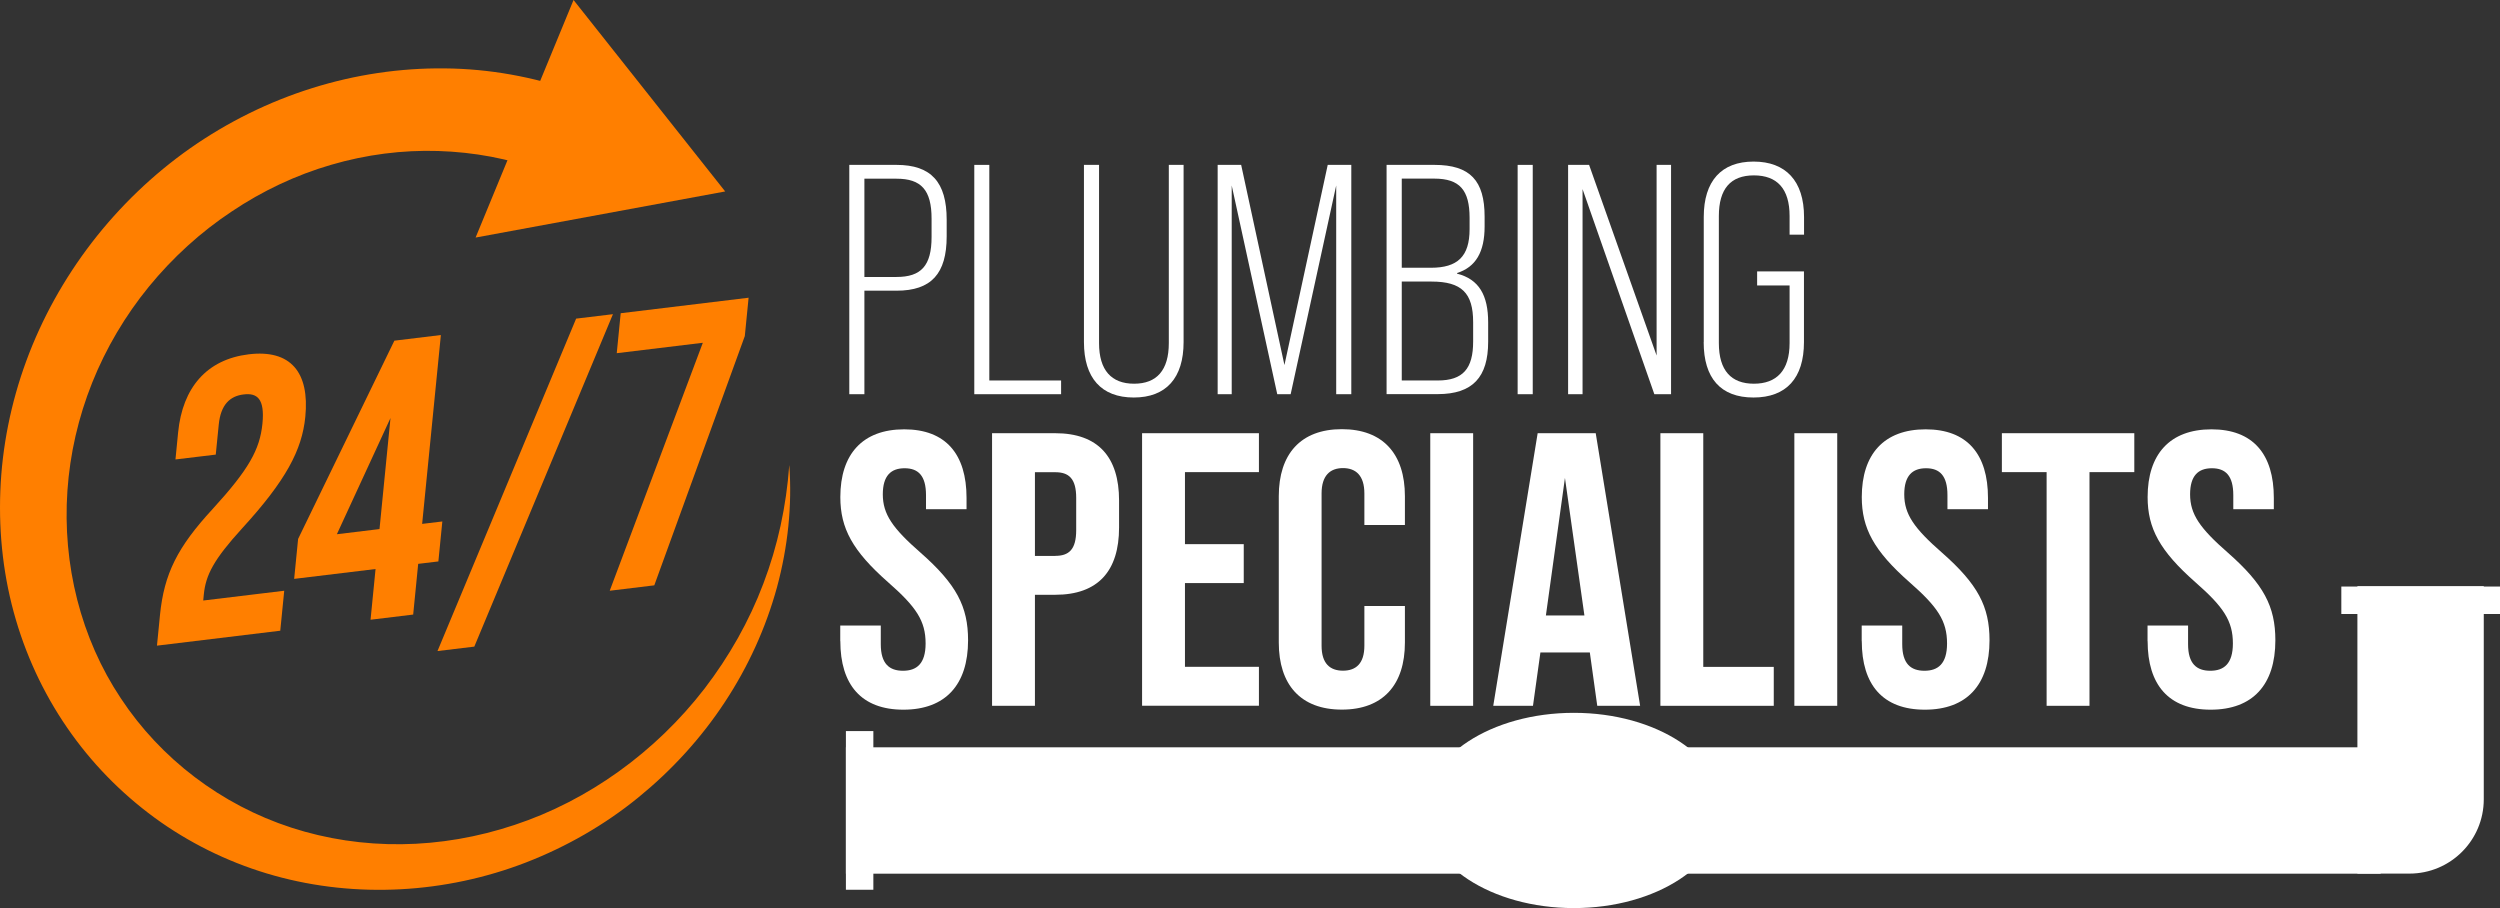 <?xml version="1.0" encoding="UTF-8"?>
<svg xmlns="http://www.w3.org/2000/svg" id="Layer_2" data-name="Layer 2" viewBox="0 0 309.61 112.47">
  <rect x="0" y="0" width="309.61" height="112.47" fill="#333333" stroke="none"/>
  <defs>
    <style>
      .cls-1 {
        fill: #ff7f00;
      }

      .cls-1, .cls-2 {
        stroke-width: 0px;
      }

      .cls-2 {
        fill: #fff;
      }
    </style>
  </defs>
  <g id="Layer_1-2" data-name="Layer 1">
    <g>
      <g>
        <path class="cls-2" d="m105.19,20.42h5.84c4.3,0,6.21,2.15,6.21,6.78v2.07c0,4.63-1.91,6.73-6.21,6.73h-3.98v12.82h-1.87v-28.4Zm5.84,13.88c3.04,0,4.34-1.38,4.34-4.95v-2.27c0-3.57-1.3-4.95-4.34-4.95h-3.98v12.17h3.98Z"></path>
        <path class="cls-2" d="m120.65,20.42h1.87v26.7h8.89v1.7h-10.75v-28.4Z"></path>
        <path class="cls-2" d="m134.24,42.37v-21.95h1.87v22.07c0,3.37,1.54,5.03,4.34,5.03s4.3-1.66,4.3-5.03v-22.07h1.83v21.95c0,4.42-2.15,6.86-6.17,6.86s-6.17-2.43-6.17-6.86Z"></path>
        <path class="cls-2" d="m150.79,20.42h2.92l5.36,24.79,5.36-24.79h2.92v28.4h-1.87v-25.85l-5.64,25.85h-1.66l-5.64-25.85v25.85h-1.74v-28.4Z"></path>
        <path class="cls-2" d="m171.73,20.42h5.92c4.42,0,6.21,1.95,6.21,6.41v1.22c0,3.16-1.1,5.03-3.41,5.76v.08c2.72.69,3.85,2.68,3.85,6.04v2.39c0,4.38-1.91,6.49-6.25,6.49h-6.33v-28.4Zm5.48,12.74c3.29,0,4.79-1.38,4.79-4.79v-1.38c0-3.45-1.22-4.87-4.38-4.87h-4.02v11.04h3.61Zm.85,13.96c3.12,0,4.38-1.46,4.38-4.83v-2.39c0-3.61-1.42-5.03-5.15-5.03h-3.69v12.25h4.46Z"></path>
        <path class="cls-2" d="m187.95,20.42h1.87v28.4h-1.87v-28.4Z"></path>
        <path class="cls-2" d="m194.2,20.42h2.6l8.36,23.61v-23.61h1.79v28.4h-2.07l-8.89-25.4v25.4h-1.79v-28.4Z"></path>
        <path class="cls-2" d="m211,42.37v-15.5c0-4.46,2.19-6.86,6.17-6.86s6.25,2.39,6.25,6.86v2.19h-1.79v-2.31c0-3.37-1.54-5.03-4.42-5.03s-4.34,1.66-4.34,5.03v15.74c0,3.41,1.54,5.03,4.34,5.03s4.42-1.62,4.42-5.03v-7.14h-4.02v-1.74h5.8v8.76c0,4.46-2.19,6.86-6.25,6.86s-6.17-2.39-6.17-6.86Z"></path>
        <path class="cls-2" d="m104.06,79.4v-1.93h5.02v2.32c0,2.41,1.06,3.28,2.75,3.28s2.8-.87,2.8-3.38c0-2.8-1.16-4.53-4.63-7.57-4.44-3.91-5.93-6.7-5.93-10.56,0-5.31,2.75-8.39,7.91-8.39s7.72,3.09,7.72,8.49v1.4h-5.02v-1.74c0-2.41-.96-3.33-2.65-3.33s-2.7.92-2.7,3.23c0,2.46,1.21,4.2,4.68,7.23,4.44,3.91,5.88,6.66,5.88,10.85,0,5.5-2.8,8.59-8.01,8.59s-7.81-3.09-7.81-8.49Z"></path>
        <path class="cls-2" d="m122.87,53.65h7.81c5.31,0,7.91,2.94,7.91,8.34v3.33c0,5.4-2.6,8.34-7.91,8.34h-2.51v13.75h-5.31v-33.76Zm7.81,15.19c1.69,0,2.6-.77,2.6-3.18v-4c0-2.41-.92-3.18-2.6-3.18h-2.51v10.37h2.51Z"></path>
        <path class="cls-2" d="m141.44,53.65h14.47v4.82h-9.16v8.92h7.28v4.82h-7.28v10.37h9.16v4.82h-14.47v-33.76Z"></path>
        <path class="cls-2" d="m158.37,79.59v-18.14c0-5.21,2.7-8.3,7.81-8.3s7.81,3.09,7.81,8.3v3.57h-5.02v-3.91c0-2.22-1.06-3.14-2.65-3.14s-2.65.92-2.65,3.14v18.86c0,2.22,1.06,3.09,2.65,3.09s2.65-.87,2.65-3.09v-4.92h5.02v4.53c0,5.21-2.7,8.3-7.81,8.3s-7.81-3.09-7.81-8.3Z"></path>
        <path class="cls-2" d="m177.13,53.65h5.31v33.76h-5.31v-33.76Z"></path>
        <path class="cls-2" d="m196.9,80.8h-6.13l-.92,6.61h-4.92l5.5-33.76h7.19l5.5,33.76h-5.31l-.92-6.61Zm-.68-4.58l-2.41-17.03-2.36,17.03h4.77Z"></path>
        <path class="cls-2" d="m205.63,53.65h5.31v28.94h8.73v4.82h-14.04v-33.76Z"></path>
        <path class="cls-2" d="m222.22,53.65h5.31v33.76h-5.31v-33.76Z"></path>
        <path class="cls-2" d="m230.56,79.4v-1.93h5.02v2.32c0,2.41,1.06,3.28,2.75,3.28s2.8-.87,2.8-3.38c0-2.8-1.16-4.53-4.63-7.57-4.44-3.91-5.93-6.7-5.93-10.56,0-5.31,2.75-8.39,7.91-8.39s7.72,3.09,7.72,8.49v1.4h-5.02v-1.74c0-2.41-.96-3.33-2.65-3.33s-2.7.92-2.7,3.23c0,2.46,1.21,4.2,4.68,7.23,4.44,3.91,5.88,6.66,5.88,10.85,0,5.5-2.8,8.59-8.01,8.59s-7.81-3.09-7.81-8.49Z"></path>
        <path class="cls-2" d="m253.47,58.47h-5.55v-4.82h16.4v4.82h-5.55v28.94h-5.31v-28.94Z"></path>
        <path class="cls-2" d="m265.96,79.4v-1.93h5.02v2.32c0,2.41,1.06,3.28,2.75,3.28s2.8-.87,2.8-3.38c0-2.8-1.16-4.53-4.63-7.57-4.44-3.91-5.93-6.7-5.93-10.56,0-5.31,2.75-8.39,7.91-8.39s7.72,3.09,7.72,8.49v1.4h-5.02v-1.74c0-2.41-.96-3.33-2.65-3.33s-2.7.92-2.7,3.23c0,2.46,1.21,4.2,4.68,7.23,4.44,3.91,5.88,6.66,5.88,10.85,0,5.5-2.8,8.59-8.01,8.59s-7.81-3.09-7.81-8.49Z"></path>
      </g>
      <g>
        <path class="cls-1" d="m97.75,57.63c.36,4.97-.17,10.09-1.52,15.08-1.36,4.98-3.55,9.83-6.47,14.25-2.91,4.43-6.56,8.43-10.72,11.81-4.16,3.39-8.88,6.09-13.87,8.03-10,3.87-21.08,4.46-31.17,1.65-5.04-1.4-9.81-3.65-14.07-6.62-4.25-2.98-8.01-6.67-11.06-10.92-3.05-4.24-5.4-9.03-6.9-14.14C.46,71.66-.17,66.25.04,60.82c.21-5.43,1.3-10.91,3.22-16.13,1.92-5.22,4.68-10.19,8.12-14.66,3.44-4.46,7.56-8.43,12.19-11.68,4.63-3.24,9.75-5.77,15.1-7.44,5.35-1.68,10.92-2.5,16.42-2.44,5.52.05,10.97,1.04,16.09,2.85l-4.06,9.83c-4.07-1.51-8.42-2.31-12.84-2.45-4.43-.14-8.94.44-13.27,1.71-4.34,1.26-8.52,3.23-12.34,5.8-3.83,2.54-7.29,5.7-10.23,9.29-2.93,3.59-5.32,7.63-7.03,11.91-1.71,4.28-2.75,8.81-3.06,13.36-.63,9.12,1.65,18.27,6.62,25.72,4.93,7.47,12.43,13.19,21.12,16.01,4.34,1.41,8.97,2.11,13.66,2.05,4.69-.05,9.42-.87,13.98-2.39,9.12-3.02,17.46-9.02,23.53-16.89,3.02-3.94,5.52-8.33,7.28-13,1.78-4.67,2.84-9.61,3.2-14.62Z"></path>
        <polygon class="cls-1" points="58.9 29.42 89.81 23.71 71.03 0 58.9 29.42"></polygon>
      </g>
      <g>
        <path class="cls-1" d="m19.81,76.19c.51-5.14,2.16-8.42,6.52-13.15,4.47-4.89,5.85-7.35,6.17-10.57.31-3.12-.67-3.83-2.34-3.62-1.68.2-2.83,1.27-3.07,3.74l-.37,3.71-4.99.6.33-3.36c.55-5.54,3.55-9.03,8.74-9.66,5.18-.63,7.56,2.21,7.01,7.75-.41,4.11-2.39,7.86-7.82,13.8-3.51,3.85-4.51,5.77-4.75,8.2l-.07.74,10.03-1.21-.49,4.95-15.27,1.85.37-3.76Z"></path>
        <path class="cls-1" d="m46.51,70.47l-10.08,1.22.49-4.95,11.92-24.55,5.76-.7-2.32,23.39,2.5-.3-.49,4.95-2.5.3-.62,6.28-5.28.64.62-6.28Zm.49-4.95l1.36-13.75-6.64,14.39,5.28-.64Z"></path>
        <path class="cls-1" d="m71.35,39.46l4.56-.55-17.17,41.17-4.56.55,17.17-41.17Z"></path>
        <path class="cls-1" d="m87.04,42.45l-10.66,1.29.49-4.95,15.84-1.92-.47,4.75-11.21,30.87-5.52.67,11.53-30.71Z"></path>
      </g>
      <rect class="cls-2" x="104.76" y="92.55" width="190.07" height="15.65"></rect>
      <rect class="cls-2" x="104.76" y="90.54" width="3.4" height="19.65"></rect>
      <rect class="cls-2" x="298.09" y="64.51" width="3.4" height="19.65" transform="translate(374.12 -225.45) rotate(90)"></rect>
      <path class="cls-2" d="m281.99,82.57h35.59v15.65h-26.39c-5.08,0-9.2-4.12-9.2-9.2v-6.45h0Z" transform="translate(209.38 390.18) rotate(-90)"></path>
      <ellipse class="cls-2" cx="194.91" cy="100.37" rx="18.49" ry="12.09"></ellipse>
    </g>
  </g>
</svg>
